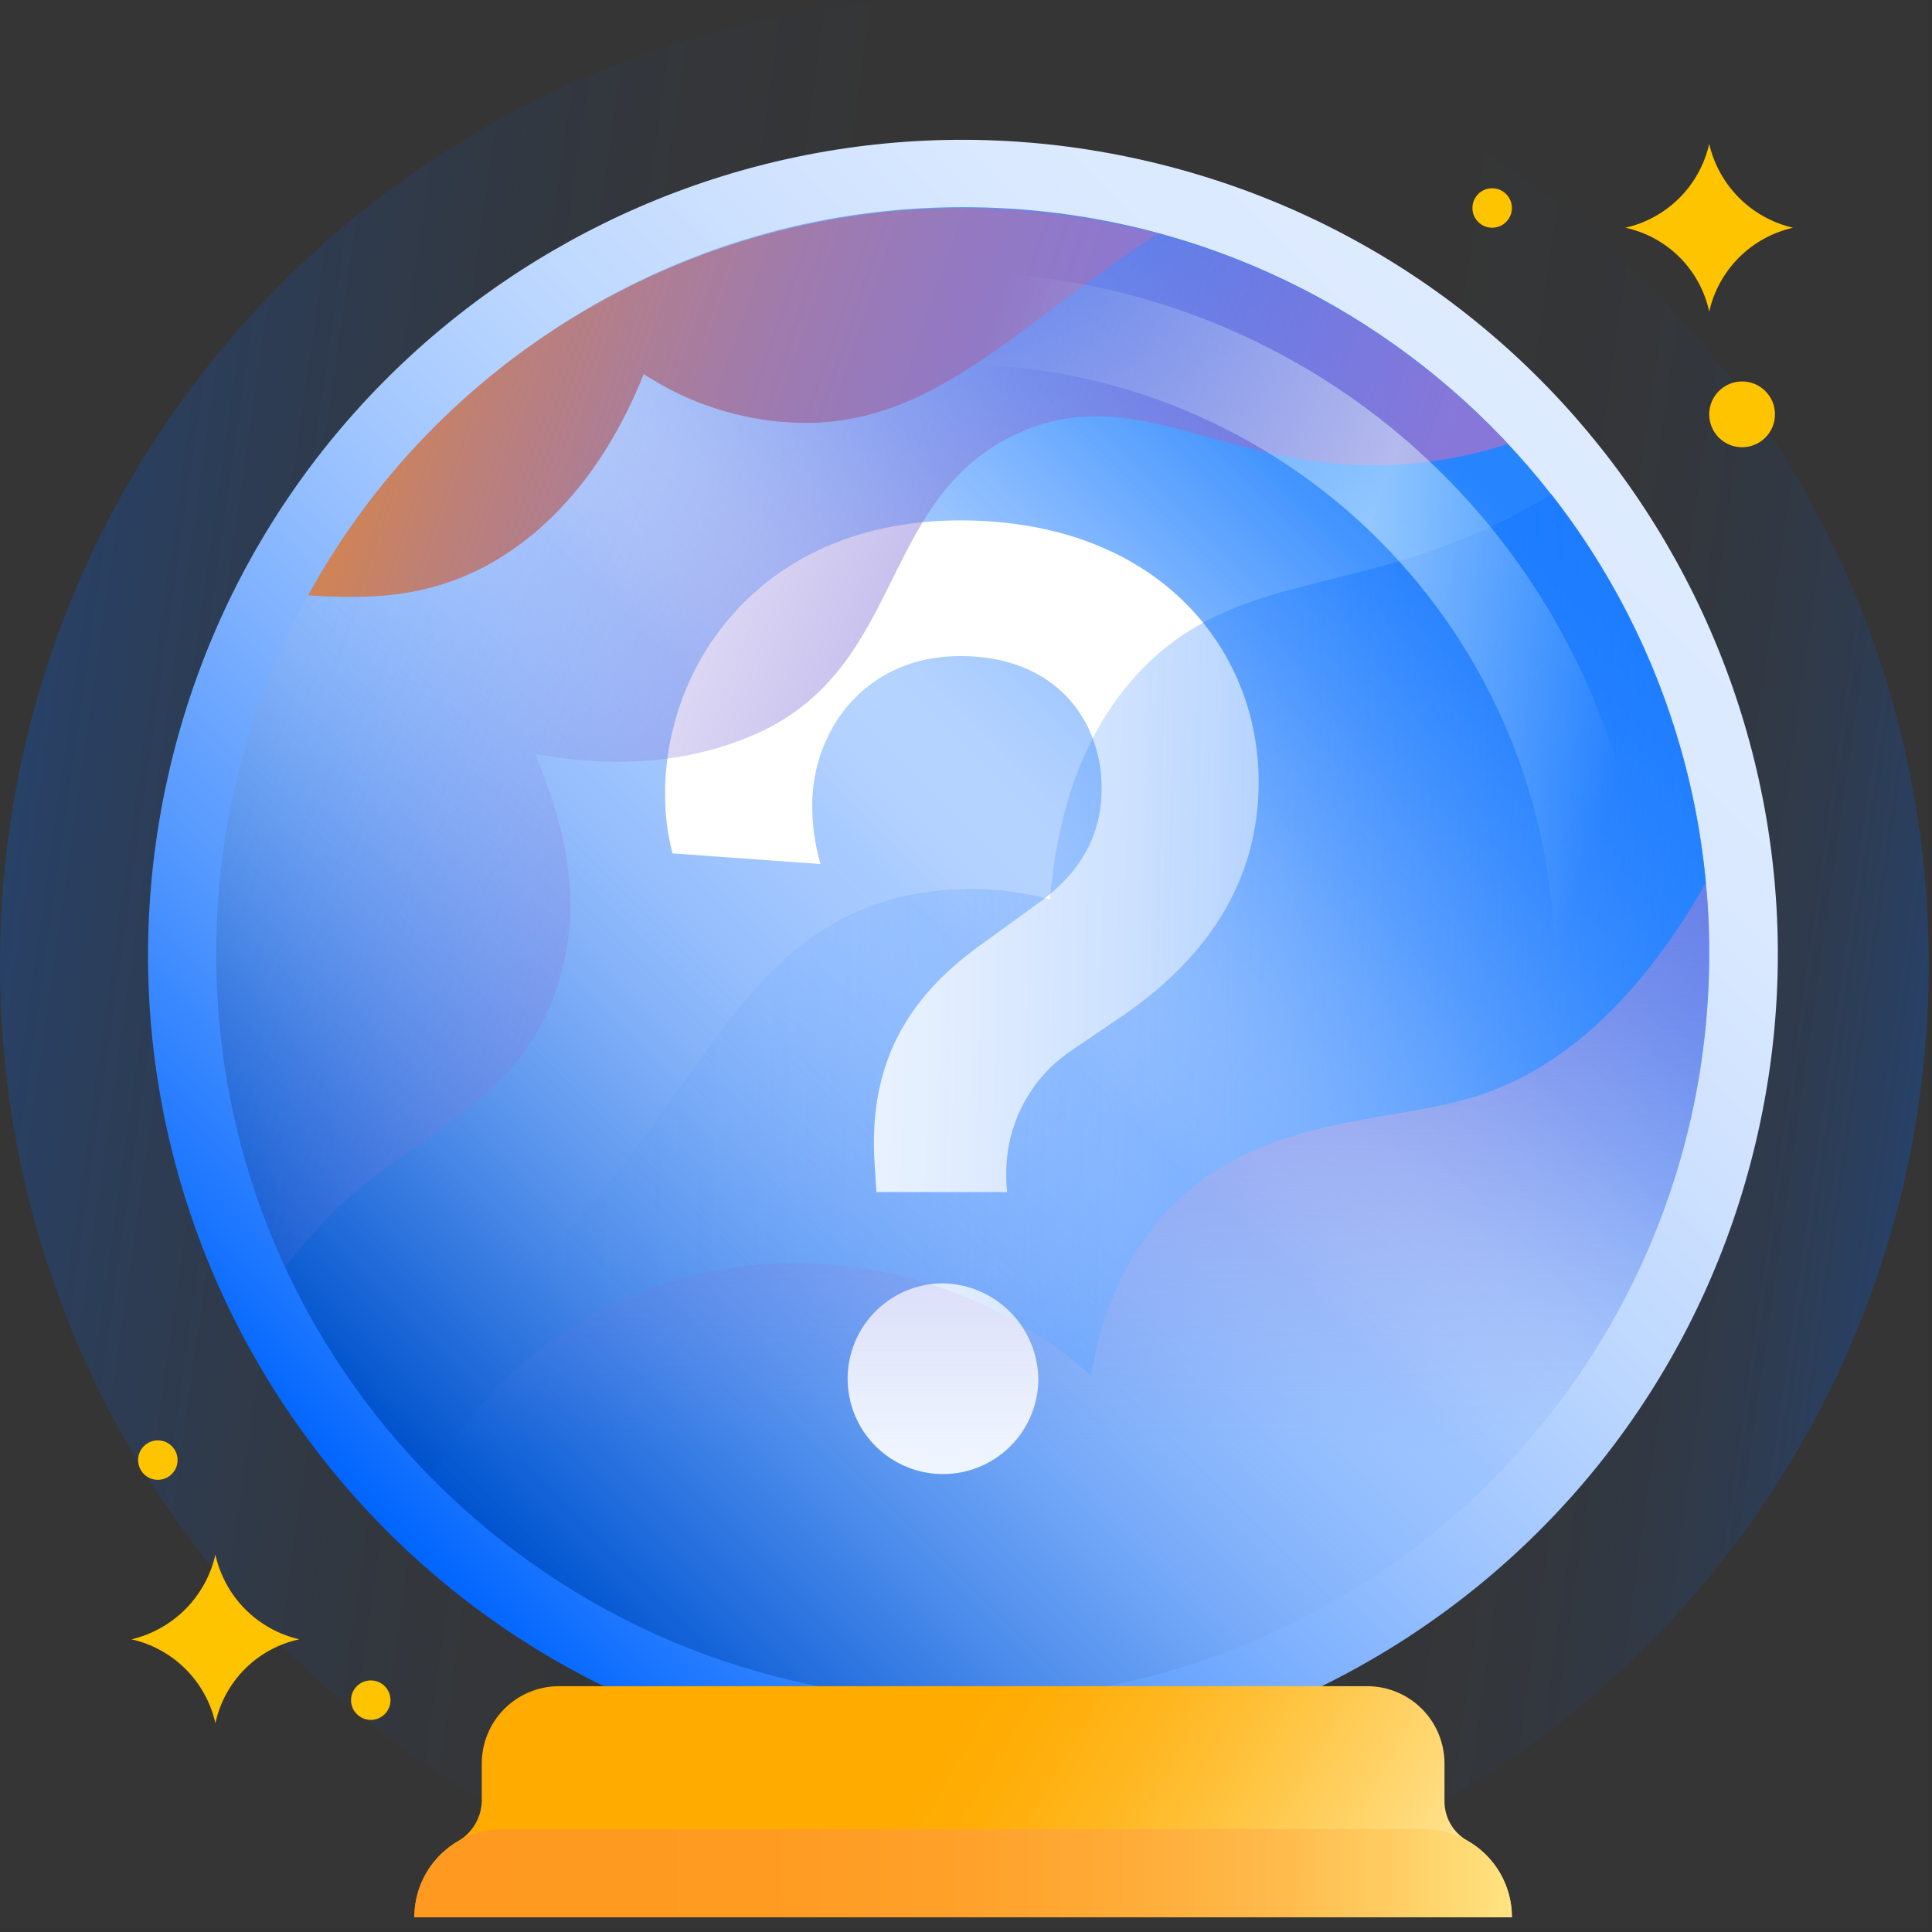 <svg width="235" height="235" viewBox="0 0 235 235" fill="none" xmlns="http://www.w3.org/2000/svg">
<rect x="0" y="0" width="235" height="235" fill="#333333" stroke="none"/>
<g clip-path="url(#clip0)">
<path d="M0 0H234.6V234.6H0V0Z" fill="white" fill-opacity="0.01"/>
<path opacity="0.5" d="M117.3 234.6C182.083 234.6 234.6 182.083 234.6 117.3C234.6 52.517 182.083 0 117.3 0C52.517 0 0 52.517 0 117.3C0 182.083 52.517 234.6 117.3 234.6Z" fill="url(#paint0_linear)"/>
<path d="M213.57 138.925C226.161 85.662 193.189 32.276 139.925 19.685C86.662 7.094 33.276 40.066 20.686 93.329C8.095 146.593 41.066 199.978 94.33 212.569C147.593 225.16 200.979 192.189 213.57 138.925Z" fill="url(#paint1_linear)"/>
<path d="M117.1 206.799C167.247 206.799 207.9 166.147 207.9 115.999C207.9 65.852 167.247 25.199 117.1 25.199C66.953 25.199 26.3 65.852 26.3 115.999C26.3 166.147 66.953 206.799 117.1 206.799Z" fill="url(#paint2_linear)"/>
<path d="M106.6 144.999C106.5 142.899 106.3 141.199 106.3 138.999C106.3 129.399 110 121.599 119.2 114.999L126.5 109.699C131.7 105.899 134 101.299 134 95.899C134 87.599 128.4 79.799 116.8 79.799C105.2 79.799 98.8 88.899 98.8 97.899C98.788 100.334 99.124 102.759 99.8 105.099L81.8 103.799C81.181 101.415 80.879 98.961 80.9 96.499C80.9 80.599 92.8 63.299 116.8 63.299C140.8 63.299 153.1 78.899 153.1 95.099C153.1 107.599 146.4 116.599 137.2 123.099L130.3 127.799C127.832 129.461 125.817 131.712 124.438 134.348C123.058 136.985 122.358 139.924 122.4 142.899C122.394 143.6 122.427 144.301 122.5 144.999H106.6ZM114.7 156.099C117.795 156.151 120.745 157.418 122.915 159.625C125.085 161.832 126.3 164.804 126.3 167.899C126.261 170.184 125.547 172.407 124.249 174.288C122.95 176.169 121.125 177.625 119.002 178.472C116.879 179.32 114.554 179.521 112.317 179.051C110.08 178.581 108.032 177.461 106.429 175.831C104.827 174.201 103.742 172.134 103.31 169.889C102.879 167.645 103.12 165.323 104.003 163.215C104.887 161.107 106.374 159.307 108.277 158.041C110.18 156.775 112.414 156.099 114.7 156.099Z" fill="white"/>
<path d="M66.1 163.8C85.2 149.2 113.4 150.3 132.7 167.3C133.6 161.9 135.8 154.1 141.7 147.6C152.7 135.7 168.1 136.8 179.1 133.5C188 130.8 198.1 123.9 207.5 107.4C205.893 90.158 199.368 73.74 188.7 60.1C186.506 61.462 184.236 62.698 181.9 63.8C163.9 72.4 150.3 69.8 139 81.3C130.6 89.9 128.4 101.4 127.7 109.4C121.515 107.731 115.002 107.696 108.8 109.3C89.6 114.4 84.8 134.2 66 152.8C59.392 159.363 51.884 164.953 43.7 169.4C46.36 173.089 49.302 176.566 52.5 179.8C55.813 173.539 60.455 168.078 66.1 163.8Z" fill="url(#paint3_linear)"/>
<path d="M207.5 107.398C198.1 123.898 188 130.798 179.1 133.498C168.1 136.798 152.7 135.698 141.7 147.598C135.8 154.098 133.6 161.898 132.7 167.298C113.4 150.298 85.2 149.198 66.1 163.798C60.455 168.077 55.813 173.538 52.5 179.798C65.153 192.609 81.329 201.368 98.972 204.962C116.615 208.557 134.929 206.825 151.585 199.987C168.241 193.148 182.489 181.512 192.516 166.557C202.544 151.603 207.898 134.004 207.9 115.998C207.919 113.127 207.785 110.256 207.5 107.398Z" fill="url(#paint4_linear)"/>
<path d="M207.5 107.398C198.1 123.898 188 130.798 179.1 133.498C168.1 136.798 152.7 135.698 141.7 147.598C135.8 154.098 133.6 161.898 132.7 167.298C113.4 150.298 85.2 149.198 66.1 163.798C60.455 168.077 55.813 173.538 52.5 179.798C65.153 192.609 81.329 201.368 98.972 204.962C116.615 208.557 134.929 206.825 151.585 199.987C168.241 193.148 182.489 181.512 192.516 166.557C202.544 151.603 207.898 134.004 207.9 115.998C207.919 113.127 207.785 110.256 207.5 107.398Z" fill="url(#paint5_linear)"/>
<path d="M44.3 144.098C52.6 137.398 62.9 132.998 67.3 121.398C71.7 109.798 68.2 99.298 65.1 91.698C71.6 92.898 81.3 93.698 91.2 89.598C109.9 81.898 106.7 61.398 122.8 53.198C138.9 44.998 150.5 59.398 174.3 56.098C177.39 55.67 180.435 54.967 183.4 53.998C171.878 41.693 157.164 32.831 140.9 28.398C123.5 39.598 113.3 52.298 96.3 51.398C89.884 51.059 83.672 49.023 78.3 45.498C75.3 52.998 69.6 63.198 59 68.898C51.7 72.698 45 72.898 37.5 72.398C30.724 84.865 26.943 98.737 26.457 112.918C25.971 127.099 28.793 141.198 34.7 154.098C37.488 150.393 40.711 147.035 44.3 144.098Z" fill="url(#paint6_linear)"/>
<path d="M59 68.899C69.6 63.199 75.3 52.999 78.3 45.499C83.672 49.024 89.884 51.06 96.3 51.399C113.3 52.299 123.5 39.599 140.9 28.399C133.134 26.342 125.134 25.3 117.1 25.299C100.827 25.287 84.85 29.653 70.845 37.94C56.84 46.227 45.323 58.129 37.5 72.399C45 72.899 51.7 72.699 59 68.899Z" fill="url(#paint7_linear)"/>
<path d="M59 68.899C69.6 63.199 75.3 52.999 78.3 45.499C83.672 49.024 89.884 51.06 96.3 51.399C113.3 52.299 123.5 39.599 140.9 28.399C133.134 26.342 125.134 25.3 117.1 25.299C100.827 25.287 84.85 29.653 70.845 37.94C56.84 46.227 45.323 58.129 37.5 72.399C45 72.899 51.7 72.699 59 68.899Z" fill="url(#paint8_linear)"/>
<path d="M175.7 219V214.5C175.7 212.007 174.71 209.616 172.947 207.853C171.184 206.09 168.793 205.1 166.3 205.1H67.9C65.424 205.126 63.059 206.128 61.318 207.888C59.577 209.648 58.6 212.024 58.6 214.5V219C58.589 219.987 58.326 220.956 57.836 221.813C57.346 222.671 56.645 223.389 55.8 223.9C54.159 224.835 52.795 226.188 51.847 227.822C50.898 229.455 50.399 231.311 50.4 233.2H183.9C183.901 231.311 183.402 229.455 182.453 227.822C181.505 226.188 180.141 224.835 178.5 223.9C177.634 223.412 176.917 222.699 176.424 221.836C175.931 220.973 175.681 219.993 175.7 219Z" fill="url(#paint9_linear)"/>
<path d="M183.9 233.2C183.9 230.362 182.773 227.641 180.766 225.634C178.759 223.627 176.038 222.5 173.2 222.5H61C58.18 222.526 55.484 223.665 53.498 225.669C51.514 227.673 50.4 230.379 50.4 233.2H183.9Z" fill="url(#paint10_linear)"/>
<path d="M194.7 122.9C193.215 122.9 191.79 122.31 190.74 121.259C189.69 120.209 189.1 118.785 189.1 117.3C189.1 97.939 181.409 79.371 167.719 65.681C154.029 51.991 135.461 44.3 116.1 44.3C114.615 44.3 113.19 43.71 112.14 42.659C111.09 41.609 110.5 40.185 110.5 38.7C110.5 37.214 111.09 35.79 112.14 34.74C113.19 33.69 114.615 33.1 116.1 33.1C138.423 33.126 159.824 42.006 175.609 57.791C191.394 73.575 200.274 94.977 200.3 117.3C200.3 118.785 199.71 120.209 198.66 121.259C197.61 122.31 196.185 122.9 194.7 122.9Z" fill="url(#paint11_linear)"/>
<path d="M207.9 17.5C208.473 19.986 209.733 22.26 211.536 24.064C213.34 25.867 215.614 27.127 218.1 27.7C215.609 28.262 213.329 29.518 211.523 31.323C209.718 33.129 208.462 35.409 207.9 37.9C207.361 35.399 206.112 33.106 204.303 31.297C202.494 29.488 200.201 28.239 197.7 27.7C200.191 27.138 202.471 25.882 204.277 24.077C206.082 22.271 207.338 19.991 207.9 17.5Z" fill="#FFC400"/>
<path d="M19.2 179.999C20.526 179.999 21.6 178.925 21.6 177.599C21.6 176.274 20.526 175.199 19.2 175.199C17.875 175.199 16.8 176.274 16.8 177.599C16.8 178.925 17.875 179.999 19.2 179.999Z" fill="#FFC400"/>
<path d="M45.1 209.2C46.425 209.2 47.5 208.126 47.5 206.8C47.5 205.475 46.425 204.4 45.1 204.4C43.775 204.4 42.7 205.475 42.7 206.8C42.7 208.126 43.775 209.2 45.1 209.2Z" fill="#FFC400"/>
<path d="M181.5 27.7C182.825 27.7 183.9 26.626 183.9 25.3C183.9 23.975 182.825 22.9 181.5 22.9C180.174 22.9 179.1 23.975 179.1 25.3C179.1 26.626 180.174 27.7 181.5 27.7Z" fill="#FFC400"/>
<path d="M211.9 54.4C214.109 54.4 215.9 52.609 215.9 50.4C215.9 48.191 214.109 46.4 211.9 46.4C209.691 46.4 207.9 48.191 207.9 50.4C207.9 52.609 209.691 54.4 211.9 54.4Z" fill="#FFC400"/>
<path d="M26.2 209.6C25.638 207.109 24.382 204.828 22.577 203.023C20.771 201.218 18.491 199.961 16 199.4C18.493 198.808 20.771 197.53 22.574 195.709C24.377 193.888 25.633 191.599 26.2 189.1C26.756 191.604 28.009 193.899 29.813 195.722C31.618 197.544 33.902 198.819 36.4 199.4C33.899 199.939 31.606 201.187 29.797 202.997C27.988 204.806 26.739 207.098 26.2 209.6Z" fill="#FFC400"/>
</g>
<defs>
<linearGradient id="paint0_linear" x1="1.296" y1="100.727" x2="233.486" y2="133.773" gradientUnits="userSpaceOnUse">
<stop stop-color="#0065FF" stop-opacity="0.5"/>
<stop offset="0.01" stop-color="#0065FF" stop-opacity="0.47"/>
<stop offset="0.08" stop-color="#0065FF" stop-opacity="0.33"/>
<stop offset="0.15" stop-color="#0065FF" stop-opacity="0.21"/>
<stop offset="0.22" stop-color="#0065FF" stop-opacity="0.12"/>
<stop offset="0.29" stop-color="#0065FF" stop-opacity="0.05"/>
<stop offset="0.38" stop-color="#0065FF" stop-opacity="0.01"/>
<stop offset="0.49" stop-color="#0065FF" stop-opacity="0"/>
<stop offset="0.71" stop-color="#0065FF" stop-opacity="0.01"/>
<stop offset="0.79" stop-color="#0065FF" stop-opacity="0.03"/>
<stop offset="0.84" stop-color="#0065FF" stop-opacity="0.08"/>
<stop offset="0.89" stop-color="#0065FF" stop-opacity="0.15"/>
<stop offset="0.93" stop-color="#0065FF" stop-opacity="0.23"/>
<stop offset="0.96" stop-color="#0065FF" stop-opacity="0.34"/>
<stop offset="0.99" stop-color="#0065FF" stop-opacity="0.46"/>
<stop offset="1" stop-color="#0065FF" stop-opacity="0.5"/>
</linearGradient>
<linearGradient id="paint1_linear" x1="47.193" y1="186.139" x2="187.233" y2="46.099" gradientUnits="userSpaceOnUse">
<stop stop-color="#0065FF"/>
<stop offset="0.06" stop-color="#1C76FF"/>
<stop offset="0.19" stop-color="#4F95FF"/>
<stop offset="0.33" stop-color="#7BAFFF"/>
<stop offset="0.46" stop-color="#9FC5FF"/>
<stop offset="0.59" stop-color="#BAD6FF"/>
<stop offset="0.73" stop-color="#CEE1FF"/>
<stop offset="0.86" stop-color="#DAE9FF"/>
<stop offset="1" stop-color="#DEEBFF"/>
</linearGradient>
<linearGradient id="paint2_linear" x1="52.94" y1="180.219" x2="181.32" y2="51.839" gradientUnits="userSpaceOnUse">
<stop stop-color="#0052CC"/>
<stop offset="0.14" stop-color="#3A7AD9" stop-opacity="0.74"/>
<stop offset="0.46" stop-color="#CBDEFB" stop-opacity="0.08"/>
<stop offset="0.5" stop-color="#DEEBFF" stop-opacity="0"/>
<stop offset="0.55" stop-color="#BFD9FF" stop-opacity="0.17"/>
<stop offset="0.64" stop-color="#91C0FF" stop-opacity="0.42"/>
<stop offset="0.72" stop-color="#6BAAFF" stop-opacity="0.63"/>
<stop offset="0.8" stop-color="#4D9AFF" stop-opacity="0.79"/>
<stop offset="0.87" stop-color="#388EFF" stop-opacity="0.9"/>
<stop offset="0.93" stop-color="#2B87FF" stop-opacity="0.97"/>
<stop offset="0.97" stop-color="#2684FF"/>
</linearGradient>
<linearGradient id="paint3_linear" x1="28.55" y1="118.04" x2="253.027" y2="122.733" gradientUnits="userSpaceOnUse">
<stop stop-color="#0065FF" stop-opacity="0"/>
<stop offset="0.16" stop-color="#0065FF" stop-opacity="0.01"/>
<stop offset="0.28" stop-color="#0267FF" stop-opacity="0.05"/>
<stop offset="0.38" stop-color="#0468FF" stop-opacity="0.11"/>
<stop offset="0.48" stop-color="#086BFF" stop-opacity="0.2"/>
<stop offset="0.57" stop-color="#0C6FFF" stop-opacity="0.32"/>
<stop offset="0.66" stop-color="#1173FF" stop-opacity="0.46"/>
<stop offset="0.74" stop-color="#1878FF" stop-opacity="0.63"/>
<stop offset="0.82" stop-color="#1F7EFF" stop-opacity="0.81"/>
<stop offset="0.89" stop-color="#2684FF"/>
</linearGradient>
<linearGradient id="paint4_linear" x1="2036.98" y1="-22937.6" x2="29972.6" y2="-6869.25" gradientUnits="userSpaceOnUse">
<stop stop-color="#0065FF" stop-opacity="0"/>
<stop offset="0.16" stop-color="#0065FF" stop-opacity="0.01"/>
<stop offset="0.28" stop-color="#0267FF" stop-opacity="0.05"/>
<stop offset="0.38" stop-color="#0468FF" stop-opacity="0.11"/>
<stop offset="0.48" stop-color="#086BFF" stop-opacity="0.2"/>
<stop offset="0.57" stop-color="#0C6FFF" stop-opacity="0.32"/>
<stop offset="0.66" stop-color="#1173FF" stop-opacity="0.46"/>
<stop offset="0.74" stop-color="#1878FF" stop-opacity="0.63"/>
<stop offset="0.82" stop-color="#1F7EFF" stop-opacity="0.81"/>
<stop offset="0.89" stop-color="#2684FF"/>
</linearGradient>
<linearGradient id="paint5_linear" x1="130.22" y1="229.928" x2="130.22" y2="66.908" gradientUnits="userSpaceOnUse">
<stop offset="0.33" stop-color="#8777D9" stop-opacity="0"/>
<stop offset="0.47" stop-color="#8777D9" stop-opacity="0.2"/>
<stop offset="0.81" stop-color="#8777D9" stop-opacity="0.7"/>
<stop offset="1" stop-color="#8777D9"/>
</linearGradient>
<linearGradient id="paint6_linear" x1="15.876" y1="59.603" x2="182.772" y2="121.746" gradientUnits="userSpaceOnUse">
<stop offset="0.15" stop-color="#8777D9" stop-opacity="0"/>
<stop offset="0.22" stop-color="#8777D9" stop-opacity="0.06"/>
<stop offset="0.34" stop-color="#8777D9" stop-opacity="0.2"/>
<stop offset="0.5" stop-color="#8777D9" stop-opacity="0.44"/>
<stop offset="0.7" stop-color="#8777D9" stop-opacity="0.76"/>
<stop offset="0.83" stop-color="#8777D9"/>
</linearGradient>
<linearGradient id="paint7_linear" x1="46706.1" y1="41338.1" x2="46706.1" y2="32940.7" gradientUnits="userSpaceOnUse">
<stop offset="0.15" stop-color="#8777D9" stop-opacity="0"/>
<stop offset="0.22" stop-color="#8777D9" stop-opacity="0.06"/>
<stop offset="0.34" stop-color="#8777D9" stop-opacity="0.2"/>
<stop offset="0.5" stop-color="#8777D9" stop-opacity="0.44"/>
<stop offset="0.7" stop-color="#8777D9" stop-opacity="0.76"/>
<stop offset="0.83" stop-color="#8777D9"/>
</linearGradient>
<linearGradient id="paint8_linear" x1="171.825" y1="78.93" x2="-40.599" y2="6.211" gradientUnits="userSpaceOnUse">
<stop stop-color="#FF8B00" stop-opacity="0"/>
<stop offset="0.12" stop-color="#FF8B00" stop-opacity="0.01"/>
<stop offset="0.22" stop-color="#FF8B00" stop-opacity="0.05"/>
<stop offset="0.3" stop-color="#FF8B00" stop-opacity="0.11"/>
<stop offset="0.38" stop-color="#FF8B00" stop-opacity="0.2"/>
<stop offset="0.45" stop-color="#FF8B00" stop-opacity="0.32"/>
<stop offset="0.52" stop-color="#FF8B00" stop-opacity="0.46"/>
<stop offset="0.58" stop-color="#FF8B00" stop-opacity="0.63"/>
<stop offset="0.65" stop-color="#FF8B00" stop-opacity="0.81"/>
<stop offset="0.7" stop-color="#FF8B00"/>
</linearGradient>
<linearGradient id="paint9_linear" x1="68.21" y1="195.25" x2="171.4" y2="254.82" gradientUnits="userSpaceOnUse">
<stop offset="0.41" stop-color="#FFAB00"/>
<stop offset="0.48" stop-color="#FFAE08"/>
<stop offset="0.58" stop-color="#FFB61E"/>
<stop offset="0.7" stop-color="#FFC441"/>
<stop offset="0.84" stop-color="#FFD772"/>
<stop offset="1" stop-color="#FFF0B2"/>
</linearGradient>
<linearGradient id="paint10_linear" x1="50.38" y1="227.86" x2="183.88" y2="227.86" gradientUnits="userSpaceOnUse">
<stop stop-color="#FF991F"/>
<stop offset="0.32" stop-color="#FF9B21"/>
<stop offset="0.5" stop-color="#FFA12A"/>
<stop offset="0.65" stop-color="#FFAC38"/>
<stop offset="0.79" stop-color="#FFBB4C"/>
<stop offset="0.9" stop-color="#FFCF65"/>
<stop offset="1" stop-color="#FFE380"/>
</linearGradient>
<linearGradient id="paint11_linear" x1="208.8" y1="94.86" x2="103.64" y2="56.58" gradientUnits="userSpaceOnUse">
<stop offset="0.1" stop-color="#E6FCFF" stop-opacity="0"/>
<stop offset="0.45" stop-color="#E6FCFF" stop-opacity="0.5"/>
<stop offset="0.91" stop-color="#E6FCFF" stop-opacity="0"/>
</linearGradient>
<clipPath id="clip0">
<path d="M0 0H234.6V234.6H0V0Z" fill="white"/>
</clipPath>
</defs>
</svg>
